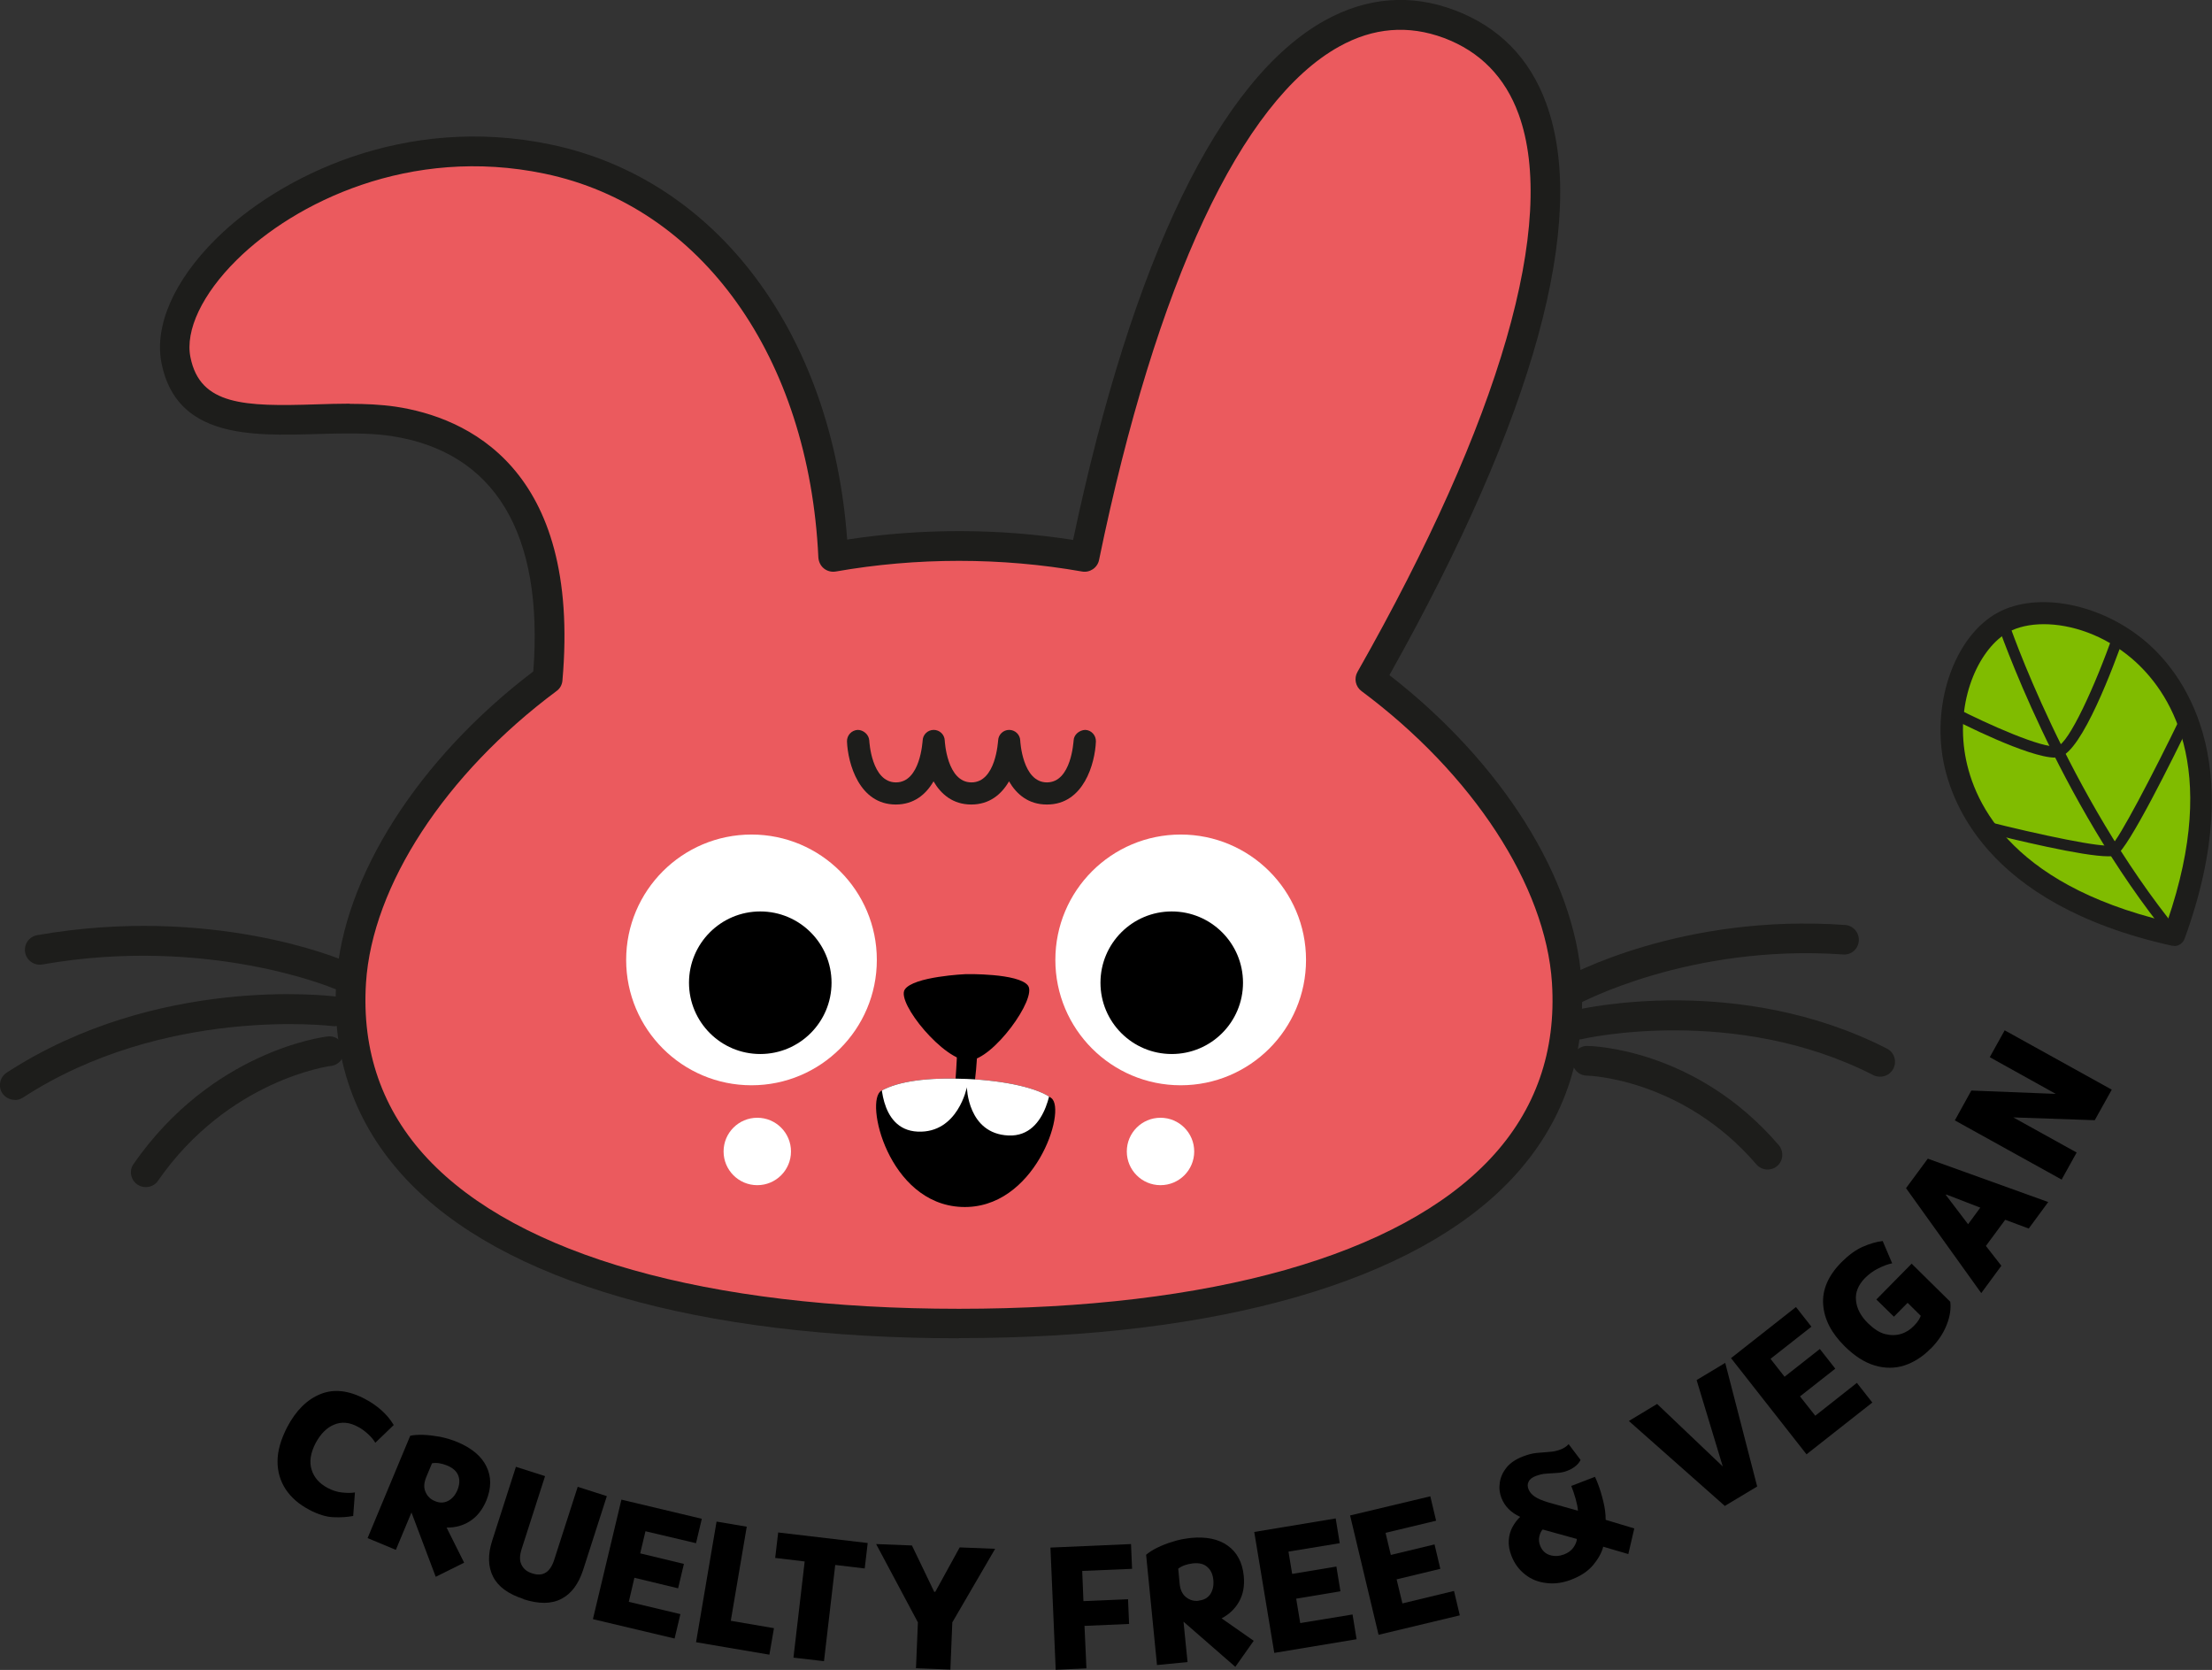 <svg viewBox="0 0 126.01 95.11" xmlns:xlink="http://www.w3.org/1999/xlink" xmlns="http://www.w3.org/2000/svg" id="Layer_1">
  <rect x="0" y="0" width="126.01" height="95.11" fill="#333333" stroke="none"/>
  <defs>
    <style>
      .cls-1 {
        fill: #1d1d1b;
      }

      .cls-2 {
        fill: #fff;
      }

      .cls-3 {
        fill: none;
      }

      .cls-4 {
        fill: #eb5a5e;
      }

      .cls-5 {
        fill: #80bc00;
      }

      .cls-6 {
        clip-path: url(#clippath);
      }
    </style>
    <clipPath id="clippath">
      <path d="M59.89,62.54c.9.67-.94,6.38-5.12,6.2-4.18-.18-5.54-6.08-4.56-6.62.98-.54,2.62-.77,4.87-.67s4.06.53,4.81,1.09Z" class="cls-3"></path>
    </clipPath>
  </defs>
  <g>
    <g>
      <path d="M114.1,35.45c4.1-2.25,15.33,2.47,9.76,17.79-15.91-3.52-13.86-15.54-9.76-17.79Z" class="cls-5"></path>
      <path d="M123.86,53.87s-.09,0-.14-.01c-10.73-2.38-12.72-8.42-13.08-10.91-.48-3.34.87-6.8,3.15-8.05h0c2.27-1.24,5.92-.53,8.48,1.67,1.91,1.64,5.94,6.56,2.18,16.89-.09.25-.33.42-.59.42ZM116.43,35.55c-.79,0-1.49.16-2.02.45h0c-1.58.87-2.95,3.63-2.5,6.76.39,2.71,2.41,7.54,11.55,9.73,3.06-8.89.08-13.18-2-14.97-1.59-1.36-3.48-1.97-5.03-1.97ZM114.1,35.45h0,0Z" class="cls-1"></path>
    </g>
    <path d="M123.86,53.55c-.09,0-.18-.04-.25-.12-6.43-7.89-9.78-17.79-9.82-17.89-.06-.17.03-.35.2-.4.17-.06.35.03.4.2.03.1,3.35,9.89,9.71,17.69.11.14.09.34-.05.45-.06.05-.13.07-.2.07Z" class="cls-1"></path>
    <path d="M117.08,43.15c-1.53,0-5.51-2.03-5.98-2.28-.16-.08-.22-.27-.14-.43.08-.16.27-.22.43-.14,1.82.94,5.01,2.36,5.81,2.2.64-.14,2.16-3.44,3.2-6.42.06-.16.24-.25.4-.19.16.06.25.24.19.4-.54,1.53-2.39,6.55-3.67,6.82-.07.02-.16.02-.25.02Z" class="cls-1"></path>
    <path d="M120.1,48.77c-1.45,0-5.4-.96-7.2-1.41-.17-.04-.27-.22-.23-.38s.22-.27.38-.23c3.19.81,6.76,1.55,7.23,1.39.39-.28,2.34-3.98,3.99-7.39.08-.16.27-.22.42-.15.16.08.22.27.15.42-1.06,2.19-3.6,7.32-4.28,7.68-.09.05-.25.07-.46.07Z" class="cls-1"></path>
  </g>
  <g>
    <g>
      <path d="M89.25,55.91c-.36-5.52-4.42-12.19-11.19-17.23,11.94-21.01,12.81-34.22,4.48-37.32-7.8-2.9-15.81,6.29-20.76,30.35-2.28-.4-4.67-.63-7.16-.63s-4.88.22-7.16.63c-.52-11.31-6.45-20.61-16.27-22.66-11.96-2.49-22.19,6.34-21.17,11.45,1.01,5.03,7.71,2.77,12.38,3.48,5.98.9,9.61,5.42,8.79,14.69-6.77,5.04-10.83,11.71-11.19,17.23-.87,13.45,14.42,19.46,34.62,19.46s35.49-6.01,34.62-19.46Z" class="cls-4"></path>
      <path d="M54.62,76.22c-14.83,0-26.01-3.22-31.5-9.08-2.91-3.11-4.25-6.9-3.96-11.28.38-5.92,4.67-12.64,11.22-17.62.6-7.88-2.2-12.52-8.11-13.41-1.27-.19-2.78-.15-4.22-.11-3.75.11-8,.23-8.85-4.04-.42-2.12.71-4.7,3.1-7.07,3.59-3.56,10.74-7.12,19.07-5.38,9.47,1.97,16.03,10.76,16.89,22.5,4.24-.65,8.64-.64,12.87.02,3.39-16.04,8.35-26.26,14.35-29.59,2.39-1.32,4.87-1.52,7.36-.59,2.54.95,4.31,2.74,5.25,5.34,2.4,6.61-.69,17.85-8.94,32.54,6.39,4.96,10.56,11.57,10.94,17.4h0c.28,4.38-1.05,8.17-3.96,11.28-5.49,5.85-16.68,9.08-31.5,9.08ZM19.93,23c.89,0,1.77.04,2.6.16,4.01.6,10.58,3.44,9.51,15.6-.02.24-.14.46-.34.6-6.34,4.72-10.49,11.08-10.85,16.61-.25,3.89.93,7.27,3.51,10.02,5.17,5.51,15.92,8.55,30.27,8.55s25.1-3.04,30.27-8.55c2.58-2.75,3.76-6.12,3.51-10.02h0c-.36-5.53-4.51-11.89-10.85-16.61-.34-.25-.44-.72-.23-1.09,8.15-14.35,11.41-25.64,9.18-31.77-.77-2.11-2.2-3.57-4.26-4.34-2.02-.75-4.02-.59-5.96.49-5.58,3.09-10.43,13.47-13.68,29.24-.09.45-.53.74-.97.66-4.59-.81-9.43-.81-14.03,0-.24.04-.48-.02-.67-.17s-.3-.38-.32-.62c-.53-11.42-6.65-20.01-15.6-21.87-7.67-1.6-14.24,1.65-17.54,4.92-1.96,1.94-2.94,4.01-2.63,5.54.55,2.74,3.08,2.81,7.15,2.68.64-.02,1.29-.04,1.93-.04Z" class="cls-1"></path>
    </g>
    <path d="M55.03,55.48s2.99-.06,3.53.65-1.99,4.23-3.37,4.27c-1.38.05-4.14-3.29-3.65-4.04s3.48-.88,3.48-.88Z"></path>
    <path d="M55.67,57.94c.14,3.51-.48,6.16-1.03,6.09-.73-.1.06-2.59-.14-6.09h1.17Z"></path>
    <path d="M59.63,45.82c-1.04,0-1.72-.58-2.15-1.32-.43.74-1.11,1.32-2.15,1.32s-1.72-.58-2.15-1.32c-.43.74-1.11,1.32-2.15,1.32-2.09,0-2.73-2.35-2.78-3.59-.01-.35.26-.64.61-.66.32,0,.64.26.66.61,0,.02.12,2.38,1.52,2.38s1.51-2.35,1.52-2.38c.01-.34.29-.61.63-.61s.62.27.63.61c0,.02.12,2.38,1.52,2.38s1.51-2.35,1.52-2.38c.01-.34.29-.61.63-.61s.62.27.63.61c0,.02.12,2.38,1.52,2.38s1.51-2.35,1.52-2.38c.01-.35.34-.6.66-.61.35.01.62.31.61.66-.05,1.24-.69,3.59-2.78,3.59Z" class="cls-1"></path>
    <path d="M19.32,56.36c-.11,0-.22-.02-.33-.07-.07-.03-7.2-3.01-16.58-1.36-.46.08-.9-.23-.98-.69-.08-.46.23-.9.69-.98,9.89-1.73,17.23,1.34,17.53,1.48.43.18.63.68.44,1.11-.14.32-.45.51-.78.51Z" class="cls-1"></path>
    <path d="M.84,62.64c-.28,0-.55-.14-.71-.38-.25-.39-.14-.91.25-1.17,8.58-5.57,18.36-4.38,18.78-4.33.46.06.79.48.73.95-.06.46-.49.78-.94.73-.09-.01-9.6-1.16-17.64,4.07-.14.09-.3.14-.46.14Z" class="cls-1"></path>
    <path d="M8.3,67.61c-.17,0-.33-.05-.48-.15-.38-.27-.48-.79-.21-1.17,4.46-6.42,10.78-7.23,11.05-7.26.48-.06.88.28.94.74.05.46-.28.88-.74.94-.08,0-5.86.78-9.86,6.54-.16.24-.43.36-.69.36Z" class="cls-1"></path>
    <path d="M89.48,57.3c-.3,0-.58-.16-.74-.43-.23-.41-.08-.92.33-1.15.27-.15,6.74-3.7,16.04-3.04.46.03.81.44.78.9-.03.46-.42.82-.9.78-8.76-.61-15.03,2.8-15.1,2.83-.13.07-.27.11-.41.11Z" class="cls-1"></path>
    <path d="M107.09,61.32c-.13,0-.26-.03-.38-.09-7.88-4.03-16.5-2.08-16.58-2.05-.46.1-.91-.18-1.01-.63-.11-.45.17-.91.63-1.02.38-.09,9.29-2.12,17.74,2.19.42.21.58.72.37,1.14-.15.29-.44.46-.75.46Z" class="cls-1"></path>
    <path d="M100.7,66.61c-.24,0-.47-.1-.64-.29-4.22-4.91-9.6-5.06-9.66-5.06-.46,0-.84-.39-.83-.86,0-.46.38-.83.84-.83h.01c.25,0,6.18.14,10.91,5.65.3.35.26.89-.09,1.19-.16.14-.35.2-.55.2Z" class="cls-1"></path>
    <circle r="7.14" cy="54.67" cx="42.81" class="cls-2"></circle>
    <circle r="4.06" cy="55.97" cx="43.31"></circle>
    <circle r="7.14" cy="54.67" cx="67.26" class="cls-2"></circle>
    <circle r="4.06" cy="55.97" cx="66.75"></circle>
    <circle r="1.92" cy="65.58" cx="43.14" class="cls-2"></circle>
    <circle r="1.92" cy="65.58" cx="66.11" class="cls-2"></circle>
    <g class="cls-6">
      <path d="M54.69,70.72c-3.04-.13-5.27-1.92-6.13-4.9-.42-1.47-.59-3.88.68-4.48.63-.3,2.56-.38,5.75-.24,2.26.1,5.12.31,5.9.73,1.3.71.82,3.17.39,4.38-1.07,2.96-3.54,4.65-6.59,4.52Z"></path>
      <path d="M50.19,61.17s-.2,3.18,2.09,3.28c2.29.1,2.8-2.53,2.8-2.53,0,0,.04,2.65,2.37,2.75,2.34.1,2.49-3.31,2.49-3.31,0,0-6.21-.89-9.75-.2Z" class="cls-2"></path>
    </g>
  </g>
  <g>
    <path d="M17.61,85.98c-.58-.3-1.02-.69-1.33-1.15-.31-.47-.47-1-.47-1.6,0-.6.19-1.25.55-1.95.5-.95,1.13-1.57,1.89-1.88.76-.31,1.61-.22,2.55.28.33.17.63.38.92.63.28.25.52.53.71.85l-1.05,1.01c-.1-.17-.24-.34-.43-.51s-.38-.31-.58-.41c-.47-.25-.92-.29-1.34-.11-.42.17-.76.52-1.04,1.03-.3.57-.38,1.08-.24,1.53.14.45.44.79.91,1.04.26.14.53.23.8.26s.53.04.76,0l-.1,1.34c-.32.06-.69.09-1.11.07-.42-.01-.89-.16-1.41-.43Z"></path>
    <path d="M24.82,89.8l-1.38-3.66-.89,2.13-1.61-.67,2.43-5.83c.2-.04.44-.06.74-.05.3.01.62.05.96.11.34.07.68.17,1.01.31.8.34,1.35.8,1.63,1.38.29.59.28,1.23,0,1.93-.22.53-.53.92-.93,1.18s-.85.38-1.34.37l1,2-1.61.8ZM24.77,85.49c.28.12.53.11.76-.01.23-.12.41-.33.53-.62.12-.3.14-.57.05-.81-.09-.25-.3-.44-.63-.58-.32-.13-.61-.18-.87-.13l-.33.79c-.13.32-.15.6-.04.84.1.24.28.42.53.52Z"></path>
    <path d="M29.83,91.07c-.87-.28-1.45-.7-1.74-1.27-.29-.57-.31-1.26-.05-2.06l1.35-4.2,1.66.53-1.34,4.17c-.11.36-.12.65,0,.88.11.23.31.4.61.49.61.2,1.02-.06,1.25-.77l1.34-4.16,1.66.53-1.35,4.2c-.26.8-.67,1.36-1.24,1.65-.57.3-1.29.3-2.16.02Z"></path>
    <path d="M33.78,92.2l1.62-6.79,4.58,1.09-.33,1.39-2.88-.68-.3,1.26,2.49.6-.33,1.39-2.49-.6-.32,1.37,2.94.7-.33,1.39-4.64-1.1Z"></path>
    <path d="M39.65,93.54l1.17-6.88,1.72.29-.91,5.36,2.46.42-.26,1.51-4.18-.71Z"></path>
    <path d="M45.2,94.41l.64-5.48-1.68-.2.17-1.45,5.1.6-.17,1.45-1.68-.2-.64,5.48-1.73-.2Z"></path>
    <path d="M52.18,95.02l.11-2.62-2.38-4.46,2.04.08,1.27,2.64h.06s1.39-2.53,1.39-2.53l2.02.08-2.44,4.19-.11,2.69-1.96-.08Z"></path>
    <path d="M60.14,95.11l-.3-6.97,4.59-.2.06,1.41-2.84.12.07,1.72,2.54-.11.06,1.41-2.54.11.11,2.42-1.74.08Z"></path>
    <path d="M70.37,94.93l-2.95-2.57.23,2.3-1.74.17-.62-6.28c.15-.13.36-.27.63-.4.26-.13.56-.25.9-.35.33-.11.68-.17,1.03-.21.86-.08,1.56.06,2.09.44s.83.95.91,1.7c.06.58-.03,1.07-.26,1.48s-.56.73-1,.96l1.83,1.28-1.04,1.47ZM68.28,91.16c.3-.03.52-.15.67-.37.14-.22.2-.49.17-.8-.03-.32-.14-.57-.34-.74-.19-.18-.47-.25-.83-.21-.34.04-.62.14-.83.3l.08.85c.03.34.15.6.36.77.21.17.45.24.72.21Z"></path>
    <path d="M72.59,94.13l-1.14-6.88,4.64-.77.23,1.41-2.92.48.21,1.27,2.52-.42.23,1.41-2.52.42.23,1.39,2.98-.49.23,1.41-4.7.78Z"></path>
    <path d="M78.53,93.1l-1.62-6.79,4.57-1.09.33,1.39-2.88.69.3,1.26,2.49-.6.33,1.39-2.49.6.33,1.37,2.94-.71.33,1.39-4.64,1.11Z"></path>
    <path d="M89.53,89.96c-.49.19-.97.26-1.43.2-.46-.05-.87-.21-1.21-.48-.35-.27-.61-.62-.78-1.05-.13-.33-.18-.63-.16-.91.02-.28.09-.53.21-.75s.27-.42.44-.58c-.53-.24-.88-.6-1.07-1.08-.11-.29-.14-.58-.09-.89s.18-.59.39-.85c.22-.26.53-.47.93-.62.28-.11.55-.18.79-.2s.49-.04.71-.06c.23-.01.44-.06.65-.14.18-.07.33-.17.45-.3l.68.9c-.07.14-.17.26-.3.36-.14.11-.28.19-.44.25-.2.08-.4.12-.61.13-.21.01-.41.03-.61.04-.2.01-.39.06-.58.13-.22.08-.36.19-.42.33-.07.13-.07.28,0,.44.06.15.17.28.34.4.17.12.43.23.79.34l1.68.47c-.01-.19-.06-.41-.13-.67s-.16-.51-.25-.74l1.35-.52s.05.11.09.2.06.16.08.2c.12.31.22.65.31,1.02s.13.71.13,1.03l1.63.49-.34,1.46-1.43-.42c-.09.35-.28.69-.57,1.04s-.7.62-1.21.82ZM89.1,88.53c.23-.09.41-.22.53-.39.12-.17.19-.34.2-.49l-1.95-.54c-.09.09-.15.22-.19.4-.04.18-.02.36.05.53.11.27.29.45.56.53s.53.06.8-.04Z"></path>
    <path d="M98.27,85.78l-5.48-4.85,1.61-.97,3.74,3.56-1.49-4.92,1.63-.98,1.82,7.04-1.83,1.1Z"></path>
    <path d="M102.92,82.84l-4.31-5.49,3.7-2.91.88,1.12-2.33,1.83.8,1.02,2.01-1.58.88,1.12-2.01,1.58.87,1.1,2.37-1.87.88,1.12-3.75,2.95Z"></path>
    <path d="M109.97,76.82c-.45.46-.95.77-1.49.95-.54.17-1.11.17-1.68,0-.58-.17-1.15-.54-1.71-1.09-.76-.75-1.17-1.54-1.23-2.38s.28-1.64,1.04-2.41c.4-.4.8-.7,1.21-.88s.79-.29,1.14-.33l.54,1.27c-.25.05-.52.15-.81.3-.28.14-.53.33-.74.54-.38.39-.56.82-.51,1.27.04.46.27.9.69,1.31.33.32.65.53.97.61s.62.08.91-.01.53-.25.74-.47c.11-.11.2-.22.26-.32.06-.1.1-.18.12-.24l-.75-.74-.78.79-1-.98,2.01-2.04,2.2,2.17c.05.41-.02.85-.21,1.33-.19.48-.49.92-.9,1.34Z"></path>
    <path d="M112.86,73.64l-4.28-5.97,1.24-1.68,6.86,2.47-1.11,1.51-1.34-.5-1.1,1.49.88,1.13-1.14,1.55ZM112.11,69.73l.7-.95-1.94-.75-.02.03,1.27,1.67Z"></path>
    <path d="M117.46,67.19l-6.1-3.38.94-1.7,4.81.19-3.76-2.09.85-1.53,6.1,3.38-.97,1.74-4.64-.16,3.61,2-.85,1.53Z"></path>
  </g>
</svg>